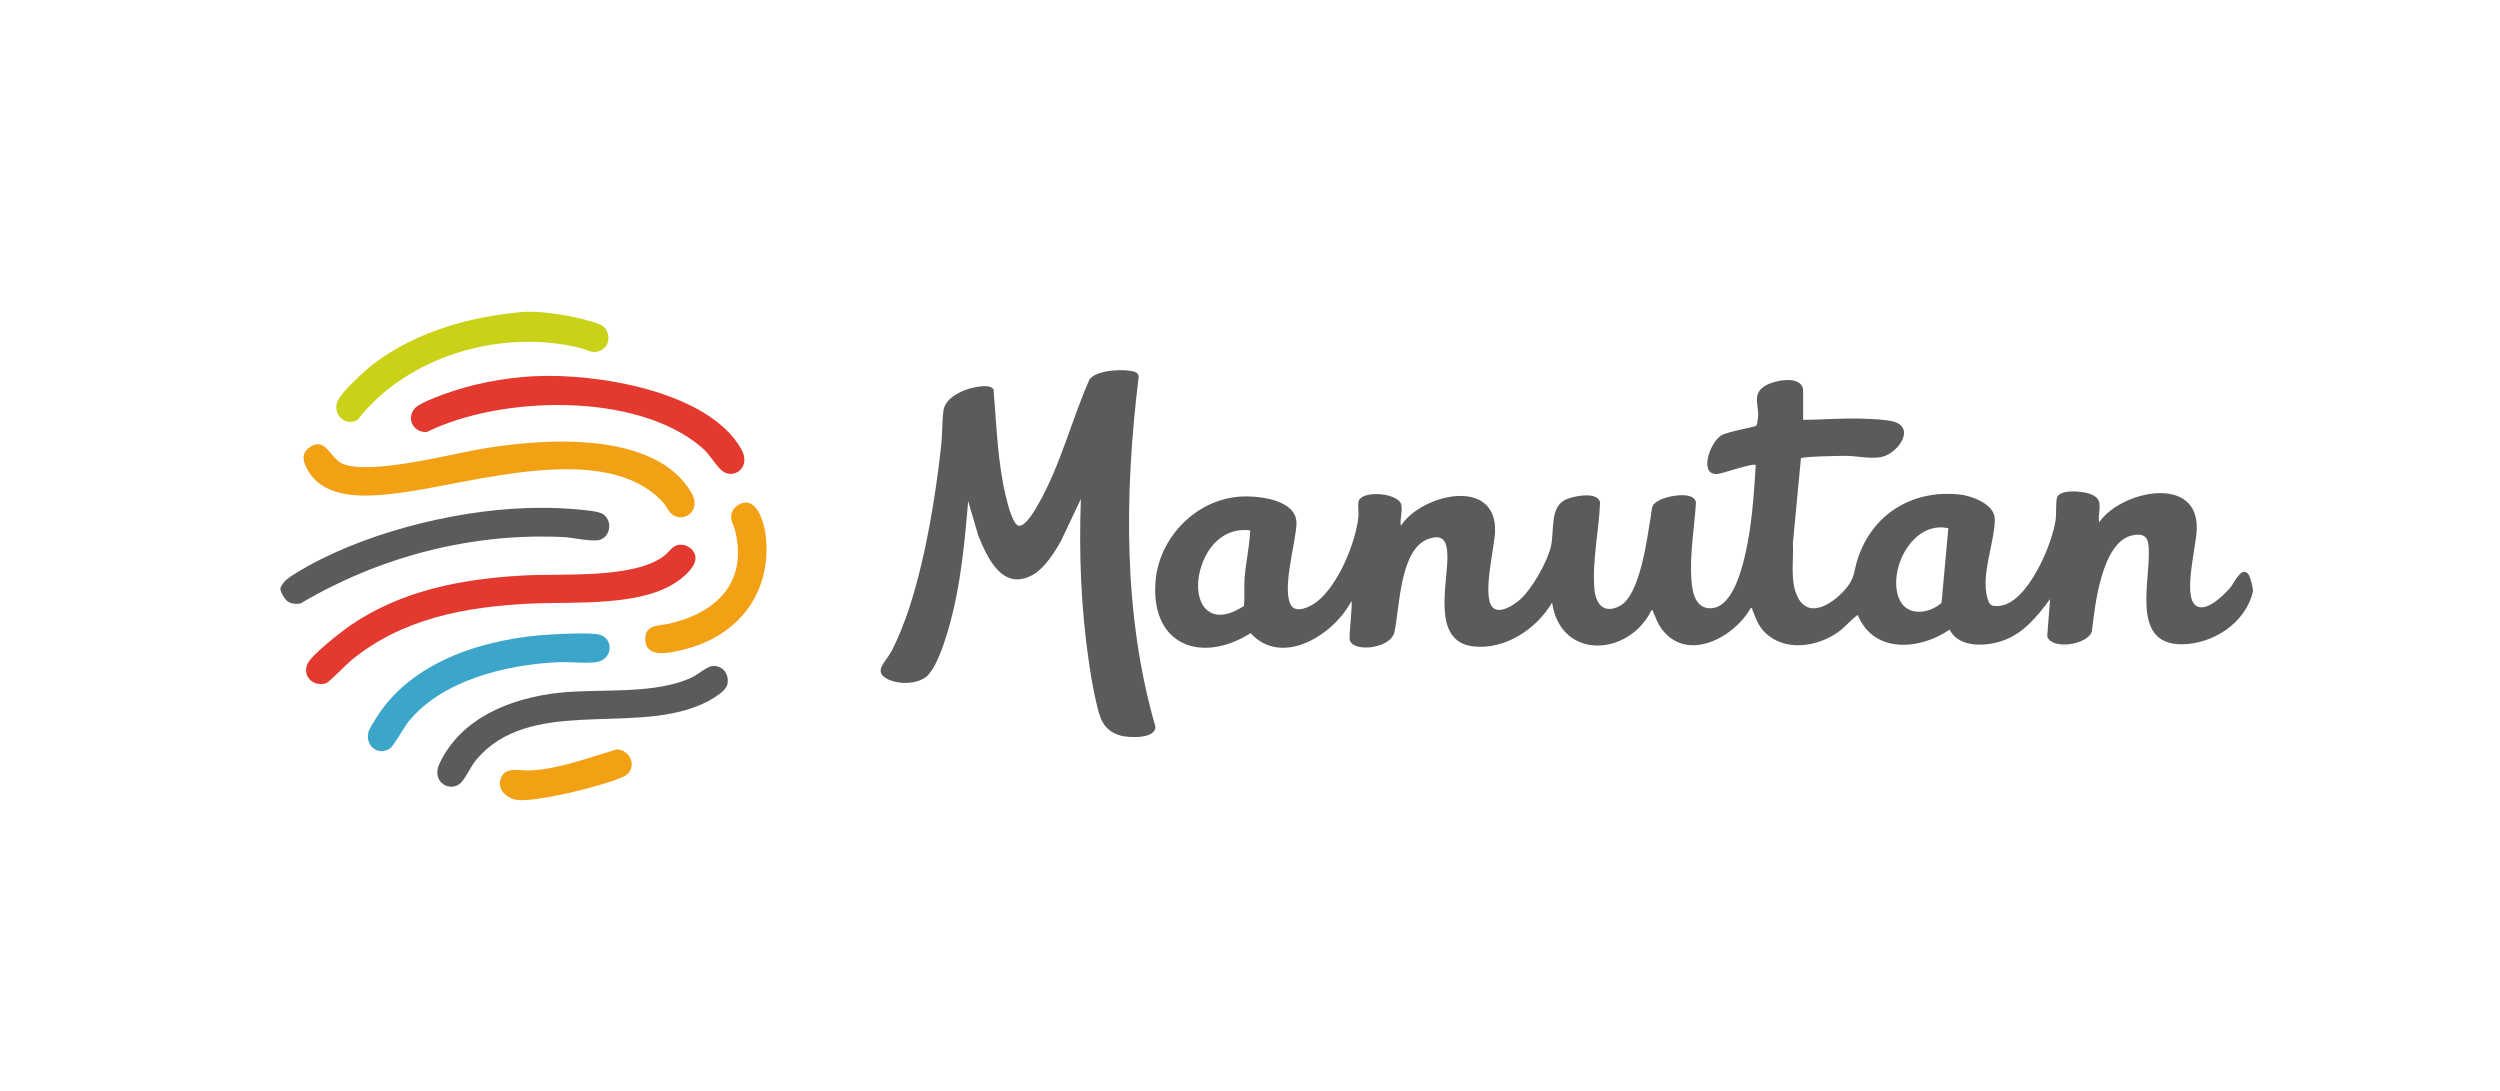 <svg xmlns="http://www.w3.org/2000/svg" id="Calque_1" data-name="Calque 1" viewBox="0 0 381.36 166.47"><defs><style>      .cls-1 {        fill: #3ba6ca;      }      .cls-2 {        fill: #f2a014;      }      .cls-3 {        fill: #e4392f;      }      .cls-4 {        fill: #5b5a5c;      }      .cls-5 {        fill: #c9d219;      }    </style></defs><path class="cls-4" d="M275.03,64.05c3.07-.03,6.14-.3,9.22-.18,1.26.05,3.41.12,4.56.43,3.39.92.85,4.66-1.55,5.34-1.61.46-3.74-.05-5.42-.1-.87-.02-6.93.08-7.12.38l-1.23,12.96c.16,2.63-.48,5.78.74,8.21,1.83,3.63,5.8.64,7.52-1.5,1.21-1.52,1.05-2.53,1.6-4.25,2.23-6.91,8.29-10.64,15.5-9.92,1.92.19,5.48,1.49,5.45,3.84-.05,3.55-2.15,8.41-1.13,11.97.32,1.12.57,1.27,1.73,1.2,4.36-.26,8.2-9.47,8.68-13.17.13-.95,0-2.35.18-3.26.26-1.43,3.81-1.07,4.85-.73,2.6.84,1.33,2.39,1.6,4.42,3.23-4.81,15.24-7.44,14.89,1.12-.1,2.53-1.91,9.39-.43,11.27s4.7-1.41,5.67-2.6c.53-.66,1.68-3.32,2.69-1.8.24.36.73,2.13.64,2.54-1.06,4.77-6.1,8.06-10.88,8.06-8.22,0-4.36-10.68-5.09-15.4-.21-1.34-1.26-1.47-2.41-1.22-4.71,1-5.73,10.77-6.18,14.64-.65,2.1-6.17,2.88-6.82.77l.44-5.68c-1.93,2.59-4.01,5.2-7.18,6.33-2.55.91-6.77,1.15-8.14-1.68-4.54,3.13-11.6,3.72-14.02-2.24-1.12.78-1.9,1.86-3.03,2.65-3.23,2.25-8.12,3.01-11.15,0-1.06-1.06-1.34-2.13-1.89-3.44-.07-.17.1-.3-.27-.24-2.61,4.62-9.98,8.46-13.75,2.91-.55-.81-.72-1.51-1.12-2.32-.07-.15.1-.31-.27-.25-3.43,7.01-13.85,7.68-15.15-1.2-2.35,4.05-7.21,7.26-12.03,6.69-6.5-.76-3.8-9.77-3.94-13.95-.07-2.09-.63-3.22-2.87-2.45-4.42,1.51-4.39,10.54-5.21,14.23-.55,2.48-6.24,3.17-6.81,1.21-.19-.65.53-5.89.22-5.9-2.63,5.08-10.57,10.1-15.34,4.84-7.47,4.7-15.16,1.9-14.53-7.68.44-6.7,5.96-12.54,12.68-13.13,2.75-.24,9.02.36,8.84,4.19-.14,2.96-2.19,9.72-.9,12.25.76,1.49,3,.35,3.98-.4,3.23-2.45,5.93-8.95,6.36-12.91.08-.76-.1-1.71.03-2.38.34-1.79,6.17-1.4,6.53.52.2,1.04-.26,2.15-.08,3.18,3.09-4.86,14.7-7.58,14.37.94-.1,2.47-1.95,9.66-.42,11.43,1.04,1.21,3.3-.3,4.21-1.11,1.85-1.64,4.2-5.76,4.74-8.16s-.2-5.92,2.2-7.09c1.19-.58,5.04-1.34,5.29.45-.17,4.29-1.21,8.8-.87,13.09.18,2.34,1.42,3.96,3.88,2.66,3.11-1.64,4.15-10.27,4.71-13.53.27-1.57-.04-2,1.7-2.77,1.16-.51,4.97-1.26,5.21.55-.24,3.85-.97,7.85-.7,11.71.11,1.67.48,4.12,2.52,4.37,3.57.43,5.09-5.57,5.7-8.21,1.02-4.47,1.32-9.06,1.6-13.62-.33-.34-4.86,1.21-5.63,1.34-3.15.5-1.48-4.69.35-5.84,1.02-.64,5.17-1.26,5.37-1.51.14-.19.24-1,.26-1.29.15-1.94-.93-3.44.97-4.71,1.41-.95,5.91-1.84,5.91.75v4.39ZM297.21,80.58c-5.33-1.2-9.13,6.02-7.63,10.46,1.03,3.04,4.55,2.73,6.59.92l1.04-11.39ZM190.7,80.9c-3.28-.4-5.75,1.54-7.03,4.41-2.37,5.31-.03,11.16,6.09,7.12.13-1.39-.01-2.82.09-4.21.18-2.45.77-4.86.86-7.31Z"></path><path class="cls-4" d="M164.89,76.09l-3.07,6.48c-.97,1.71-2.48,4.09-4.21,5.08-4.61,2.63-6.95-2.42-8.38-5.96l-1.54-5.25c-.46,5.36-.95,10.77-2.12,16.03-.57,2.58-2.33,9.41-4.43,10.88-1.43,1-3.92,1.05-5.5.36-2.66-1.17-.58-2.63.32-4.32,4.32-8.19,6.57-22.04,7.6-31.28.2-1.78.13-3.76.36-5.49s2.31-2.83,3.77-3.28c.85-.26,3.41-.88,3.87.09.46,5.48.61,11.13,1.92,16.48.19.78,1.04,4.31,2,4.3,1.03,0,2.42-2.44,2.9-3.29,3.35-5.84,5.09-12.87,7.81-19.03,1.05-1.4,4.55-1.57,6.14-1.34.65.09,1.48.26,1.35,1.07-2.14,17.59-2.4,36.03,2.56,53.18.15,1.98-4.15,1.76-5.37,1.39-2.73-.82-3.13-2.81-3.69-5.25-.44-1.87-.78-3.92-1.06-5.82-1.22-8.22-1.55-16.7-1.24-25Z"></path><path class="cls-3" d="M105.45,83.72c1.63,1.63-.2,3.45-1.49,4.5-5.46,4.47-16.41,3.52-23.16,3.86-9.86.5-19.37,2.24-27.18,8.61-.72.59-3.43,3.39-3.87,3.53-1.91.59-3.63-.98-2.88-2.88.53-1.36,5.21-5,6.6-5.95,7.86-5.38,17.07-7.09,26.46-7.61,5.75-.32,16.85.56,21.42-3.02,1.12-.88,1.36-1.99,3.16-1.58.21.05.77.38.92.54Z"></path><path class="cls-2" d="M102.3,78.27c-.34-.35-.7-1.14-1.1-1.57-8.75-9.71-29.23-2.89-40.38-1.49-4.59.57-11.15,1.2-13.86-3.47-.7-1.21-1.12-2.47.21-3.46,2.48-1.84,3.23,1.77,5.21,2.52,4.42,1.65,16.35-1.54,21.43-2.39,9.18-1.52,26.15-2.77,31.67,6.77,1.69,2.92-1.49,4.79-3.18,3.09Z"></path><path class="cls-3" d="M81.55,57.39c9.22-.49,26.59,2.22,31.56,11.18,1.57,2.83-1.4,4.84-3.2,3.03-1.01-1.01-1.66-2.33-2.95-3.42-9.95-8.42-30.57-7.83-41.86-2.28-1.99.11-3.19-1.98-1.85-3.58.65-.78,3.22-1.72,4.26-2.11,4.45-1.65,9.29-2.58,14.04-2.83Z"></path><path class="cls-4" d="M80.18,77.51c2.28-.08,4.74-.06,7,.12.99.08,3.74.29,4.52.65,1.79.81,1.59,3.59-.29,4.09-1.12.3-4.06-.37-5.42-.44-14.06-.69-28.12,3-40.14,10.12-.7.12-1.41.08-2-.33-.4-.28-1.22-1.6-1.06-2.03.42-1.1,1.44-1.7,2.38-2.28,9.63-5.93,23.75-9.51,35.02-9.9Z"></path><path class="cls-4" d="M70.34,119.38c-1.63,1.63-4.61-.08-3.31-2.87,3.28-7.04,10.98-10.04,18.25-10.83,6.28-.68,14.63.35,20.34-2.38.92-.44,2.22-1.65,3.11-1.71,1.55-.1,2.54,1.3,2.24,2.76-.28,1.34-3.12,2.75-4.32,3.25-10.53,4.4-25.99-1.29-34.02,8.32-.8.96-1.59,2.75-2.3,3.46Z"></path><path class="cls-5" d="M80.01,47.58c2.57-.2,7.36.62,9.88,1.37.87.26,2,.47,2.52,1.27.69,1.07.53,2.46-.6,3.13-1.31.77-2.05.04-3.29-.27-11.97-2.95-26.33,1.14-33.99,10.99-1.81.97-3.66-.66-3.14-2.62.39-1.47,4.46-5.1,5.78-6.09,6.49-4.84,14.83-7.16,22.84-7.79Z"></path><path class="cls-1" d="M84.14,96.78c1.99-.11,4.91-.25,6.84-.06,2.73.26,2.72,4-.18,4.31-1.81.19-3.99-.1-5.86,0-7.77.37-17.54,2.76-22.62,9.04-.74.91-2.24,3.75-2.9,4.15-1.83,1.12-3.74-.52-3.22-2.53.14-.53.9-1.69,1.22-2.22,5.49-8.79,16.87-12.15,26.71-12.69Z"></path><path class="cls-2" d="M113.71,76.66c2.17-.06,3.01,3.85,3.15,5.53.73,8.51-4.41,14.88-12.53,16.89-1.82.45-5.74,1.49-5.89-1.42-.13-2.46,2.1-2.17,3.66-2.53,7.25-1.67,12-6.33,10.03-14.23-.23-.92-.74-1.44-.56-2.45.16-.91,1.2-1.76,2.14-1.79Z"></path><path class="cls-2" d="M94.11,114.31c1.92.08,3.06,2.42,1.57,3.81-.9.84-7.06,2.44-8.59,2.77-2.04.44-6.45,1.42-8.34,1.11-1.31-.22-2.71-1.33-2.47-2.79.41-2.44,2.88-1.61,4.52-1.68,4.39-.18,9.12-1.99,13.3-3.23Z"></path></svg>